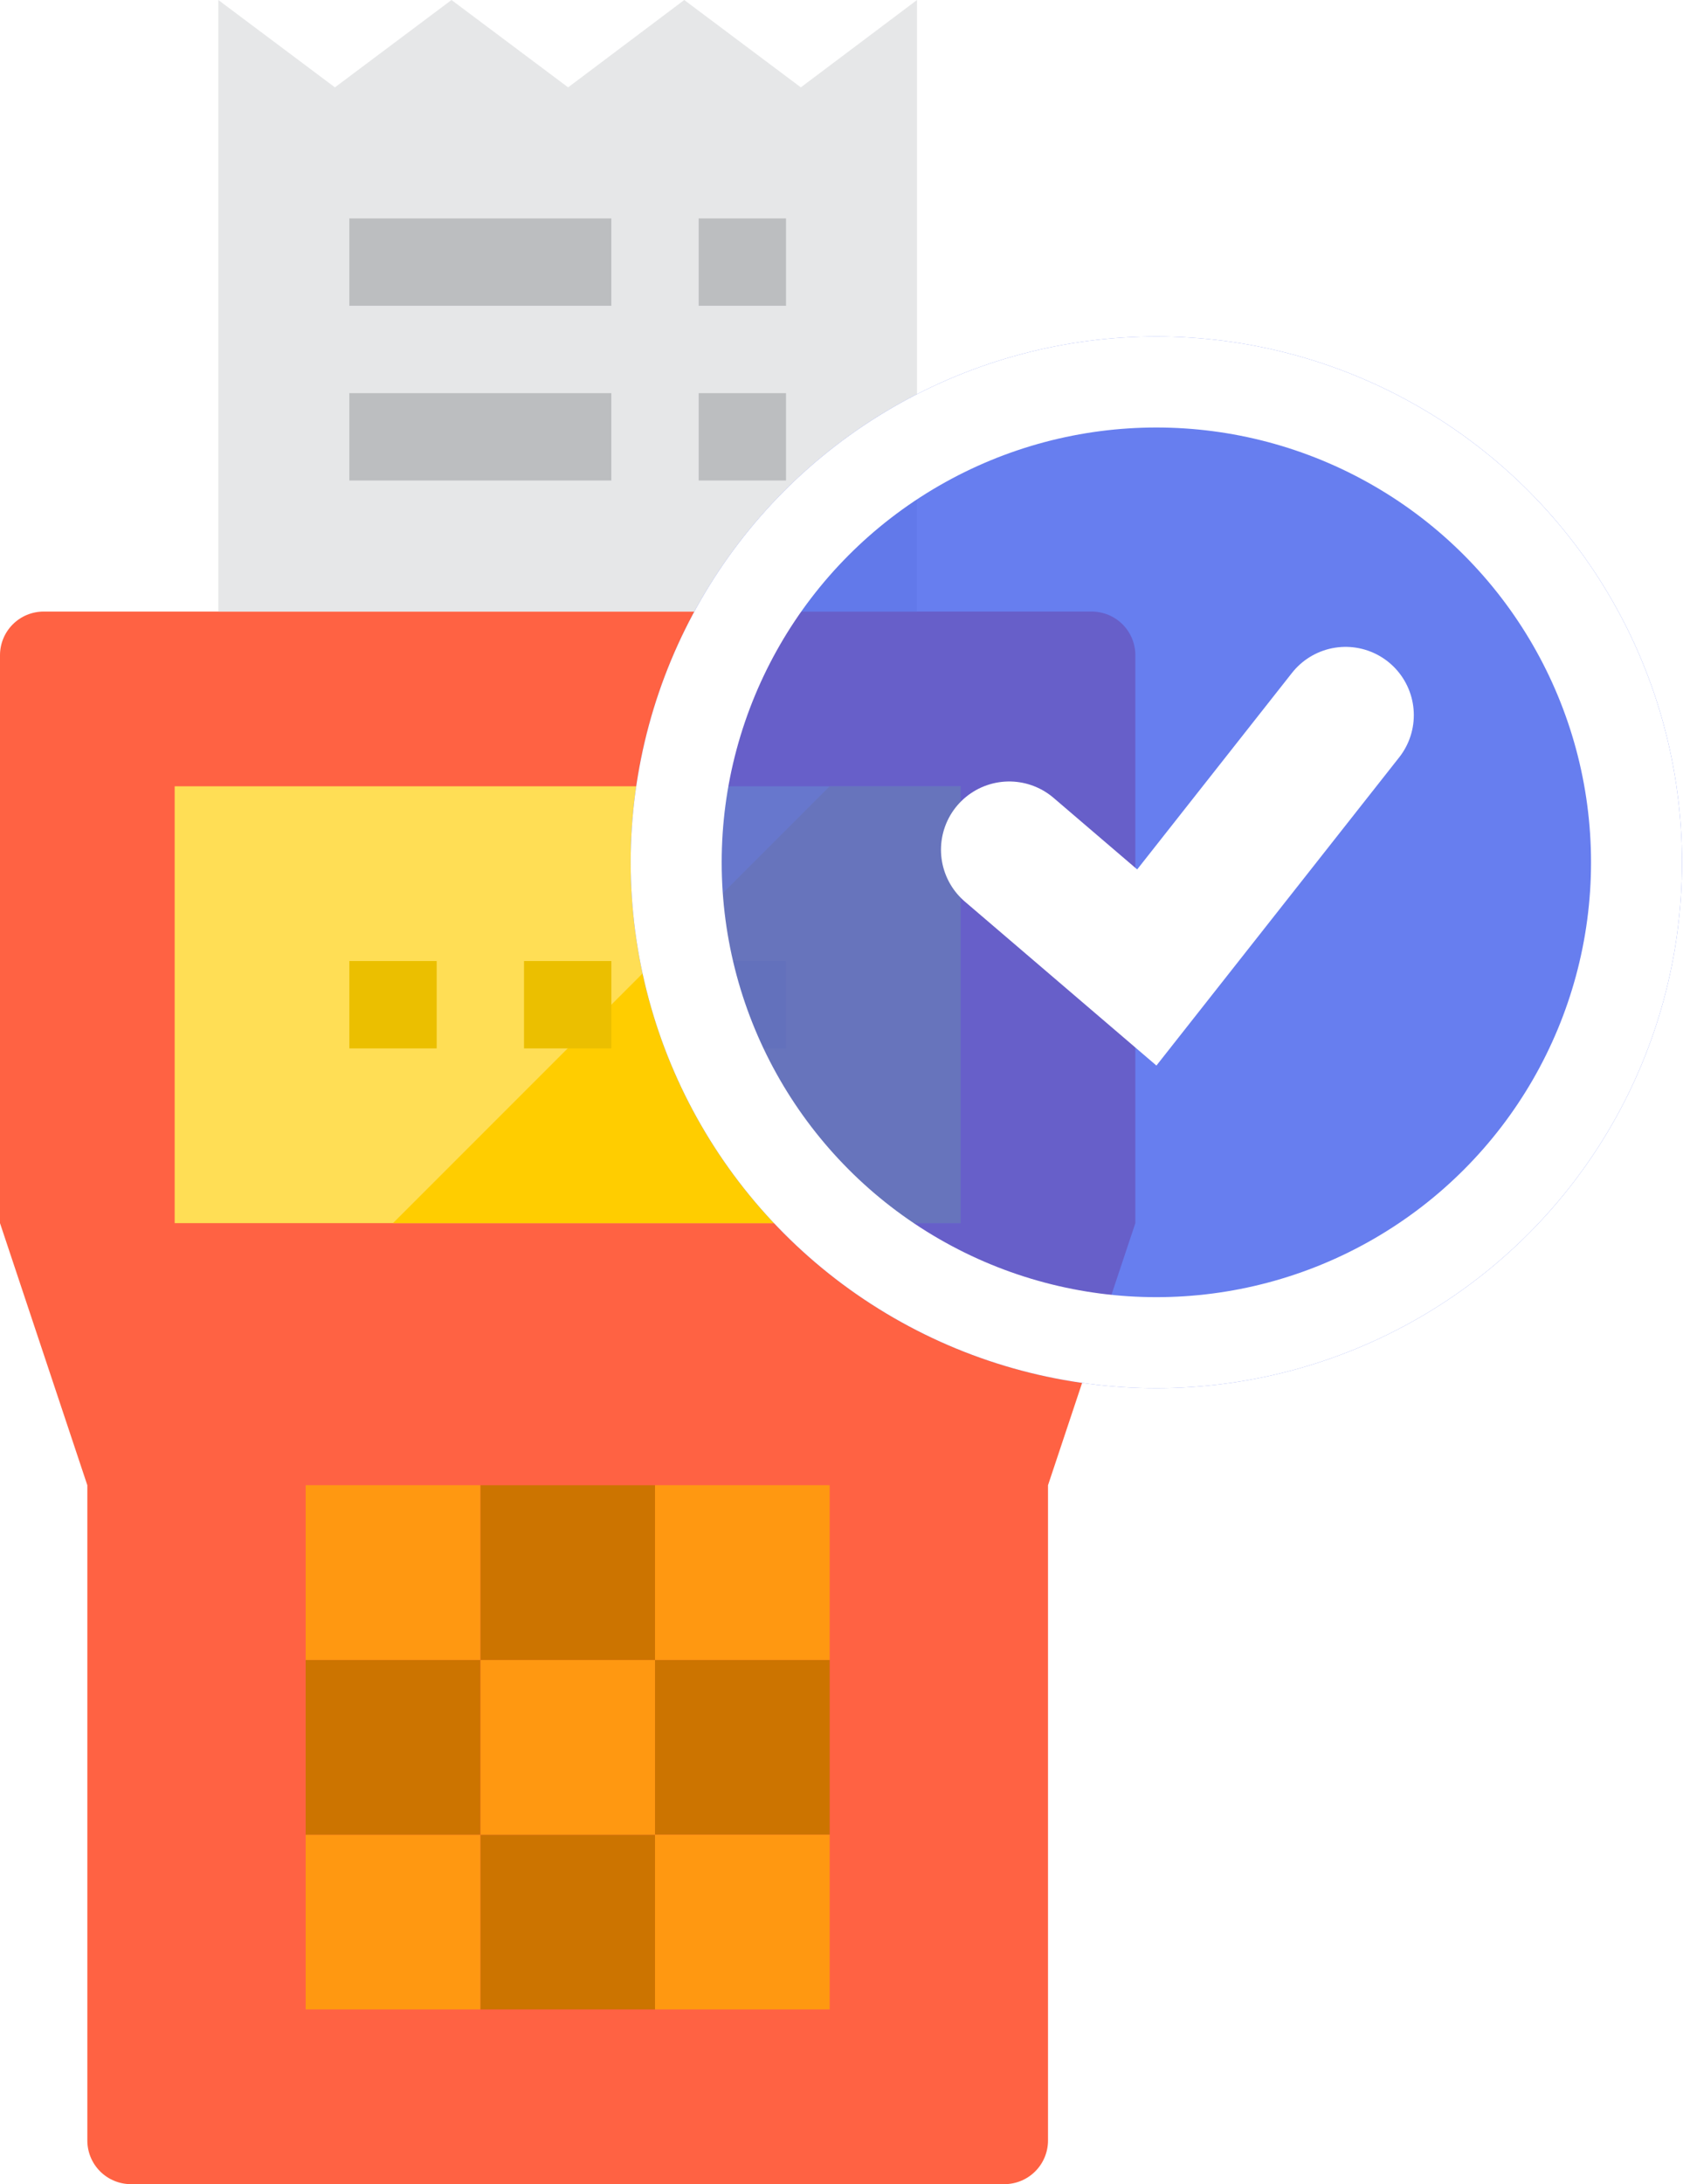 <svg width="37" height="48" viewBox="0 0 37 48" fill="none" xmlns="http://www.w3.org/2000/svg">
<path d="M24.96 14.4V26.88L23.04 32.64V47.04C23.04 47.295 22.939 47.539 22.759 47.719C22.579 47.899 22.335 48 22.08 48H2.88C2.625 48 2.381 47.899 2.201 47.719C2.021 47.539 1.92 47.295 1.92 47.04V32.64L0 26.88V14.4C0 14.145 0.101 13.901 0.281 13.721C0.461 13.541 0.705 13.44 0.96 13.44H24C24.255 13.44 24.499 13.541 24.679 13.721C24.859 13.901 24.96 14.145 24.96 14.4Z" fill="#FF6243"/>
<path d="M20.16 0V13.44H4.8V0L7.363 1.92L9.926 0L12.49 1.92L15.043 0L17.606 1.92L20.16 0Z" fill="#E6E7E8"/>
<path d="M14.4 36.48V40.32H17.28H18.24V39.12V36.48H14.4Z" fill="#CC7400"/>
<path d="M17.28 40.32H14.4V44.16H14.477H18.24V40.32H17.28Z" fill="#FF9811"/>
<path d="M3.84 17.28H21.12V26.88H3.84V17.28Z" fill="#FFDE55"/>
<path d="M14.4 32.64H18.24V36.48H14.4V32.64Z" fill="#FF9811"/>
<path d="M10.56 40.32H14.4V44.16H10.56V40.32Z" fill="#CC7400"/>
<path d="M10.56 36.48H14.4V40.32H10.56V36.48Z" fill="#FF9811"/>
<path d="M10.56 32.64H14.4V36.48H10.56V32.64Z" fill="#CC7400"/>
<path d="M6.72 40.32H10.56V44.16H6.72V40.32Z" fill="#FF9811"/>
<path d="M6.72 36.48H10.56V40.32H6.72V36.48Z" fill="#CC7400"/>
<path d="M6.72 32.64H10.56V36.48H6.72V32.64Z" fill="#FF9811"/>
<path d="M21.12 17.28V26.88H8.64L18.24 17.28H21.12Z" fill="#FFCD00"/>
<path d="M7.68 4.8H13.44V6.72H7.68V4.8Z" fill="#BCBEC0"/>
<path d="M15.36 4.8H17.28V6.72H15.36V4.8Z" fill="#BCBEC0"/>
<path d="M7.68 8.64H13.44V10.56H7.68V8.64Z" fill="#BCBEC0"/>
<path d="M15.36 8.64H17.28V10.56H15.36V8.64Z" fill="#BCBEC0"/>
<path d="M7.68 21.12H9.6V23.04H7.68V21.12Z" fill="#EBBF00"/>
<path d="M11.52 21.12H13.44V23.04H11.52V21.12Z" fill="#EBBF00"/>
<path d="M15.36 21.12H17.28V23.04H15.36V21.12Z" fill="#EBBF00"/>
<g filter="url(#filter0_b_10040_1679)">
<circle cx="25.422" cy="18.951" r="11.556" fill="#415EEB" fill-opacity="0.8"/>
<circle cx="25.422" cy="18.951" r="10.556" stroke="white" stroke-width="2"/>
</g>
<path d="M22.187 18.674L25.212 21.262L29.582 15.716" stroke="white" stroke-width="3" stroke-linecap="round"/>
<defs>
<filter id="filter0_b_10040_1679" x="9.867" y="3.396" width="31.111" height="31.111" filterUnits="userSpaceOnUse" color-interpolation-filters="sRGB">
<feFlood flood-opacity="0" result="BackgroundImageFix"/>
<feGaussianBlur in="BackgroundImageFix" stdDeviation="2"/>
<feComposite in2="SourceAlpha" operator="in" result="effect1_backgroundBlur_10040_1679"/>
<feBlend mode="normal" in="SourceGraphic" in2="effect1_backgroundBlur_10040_1679" result="shape"/>
</filter>
</defs>
</svg>
